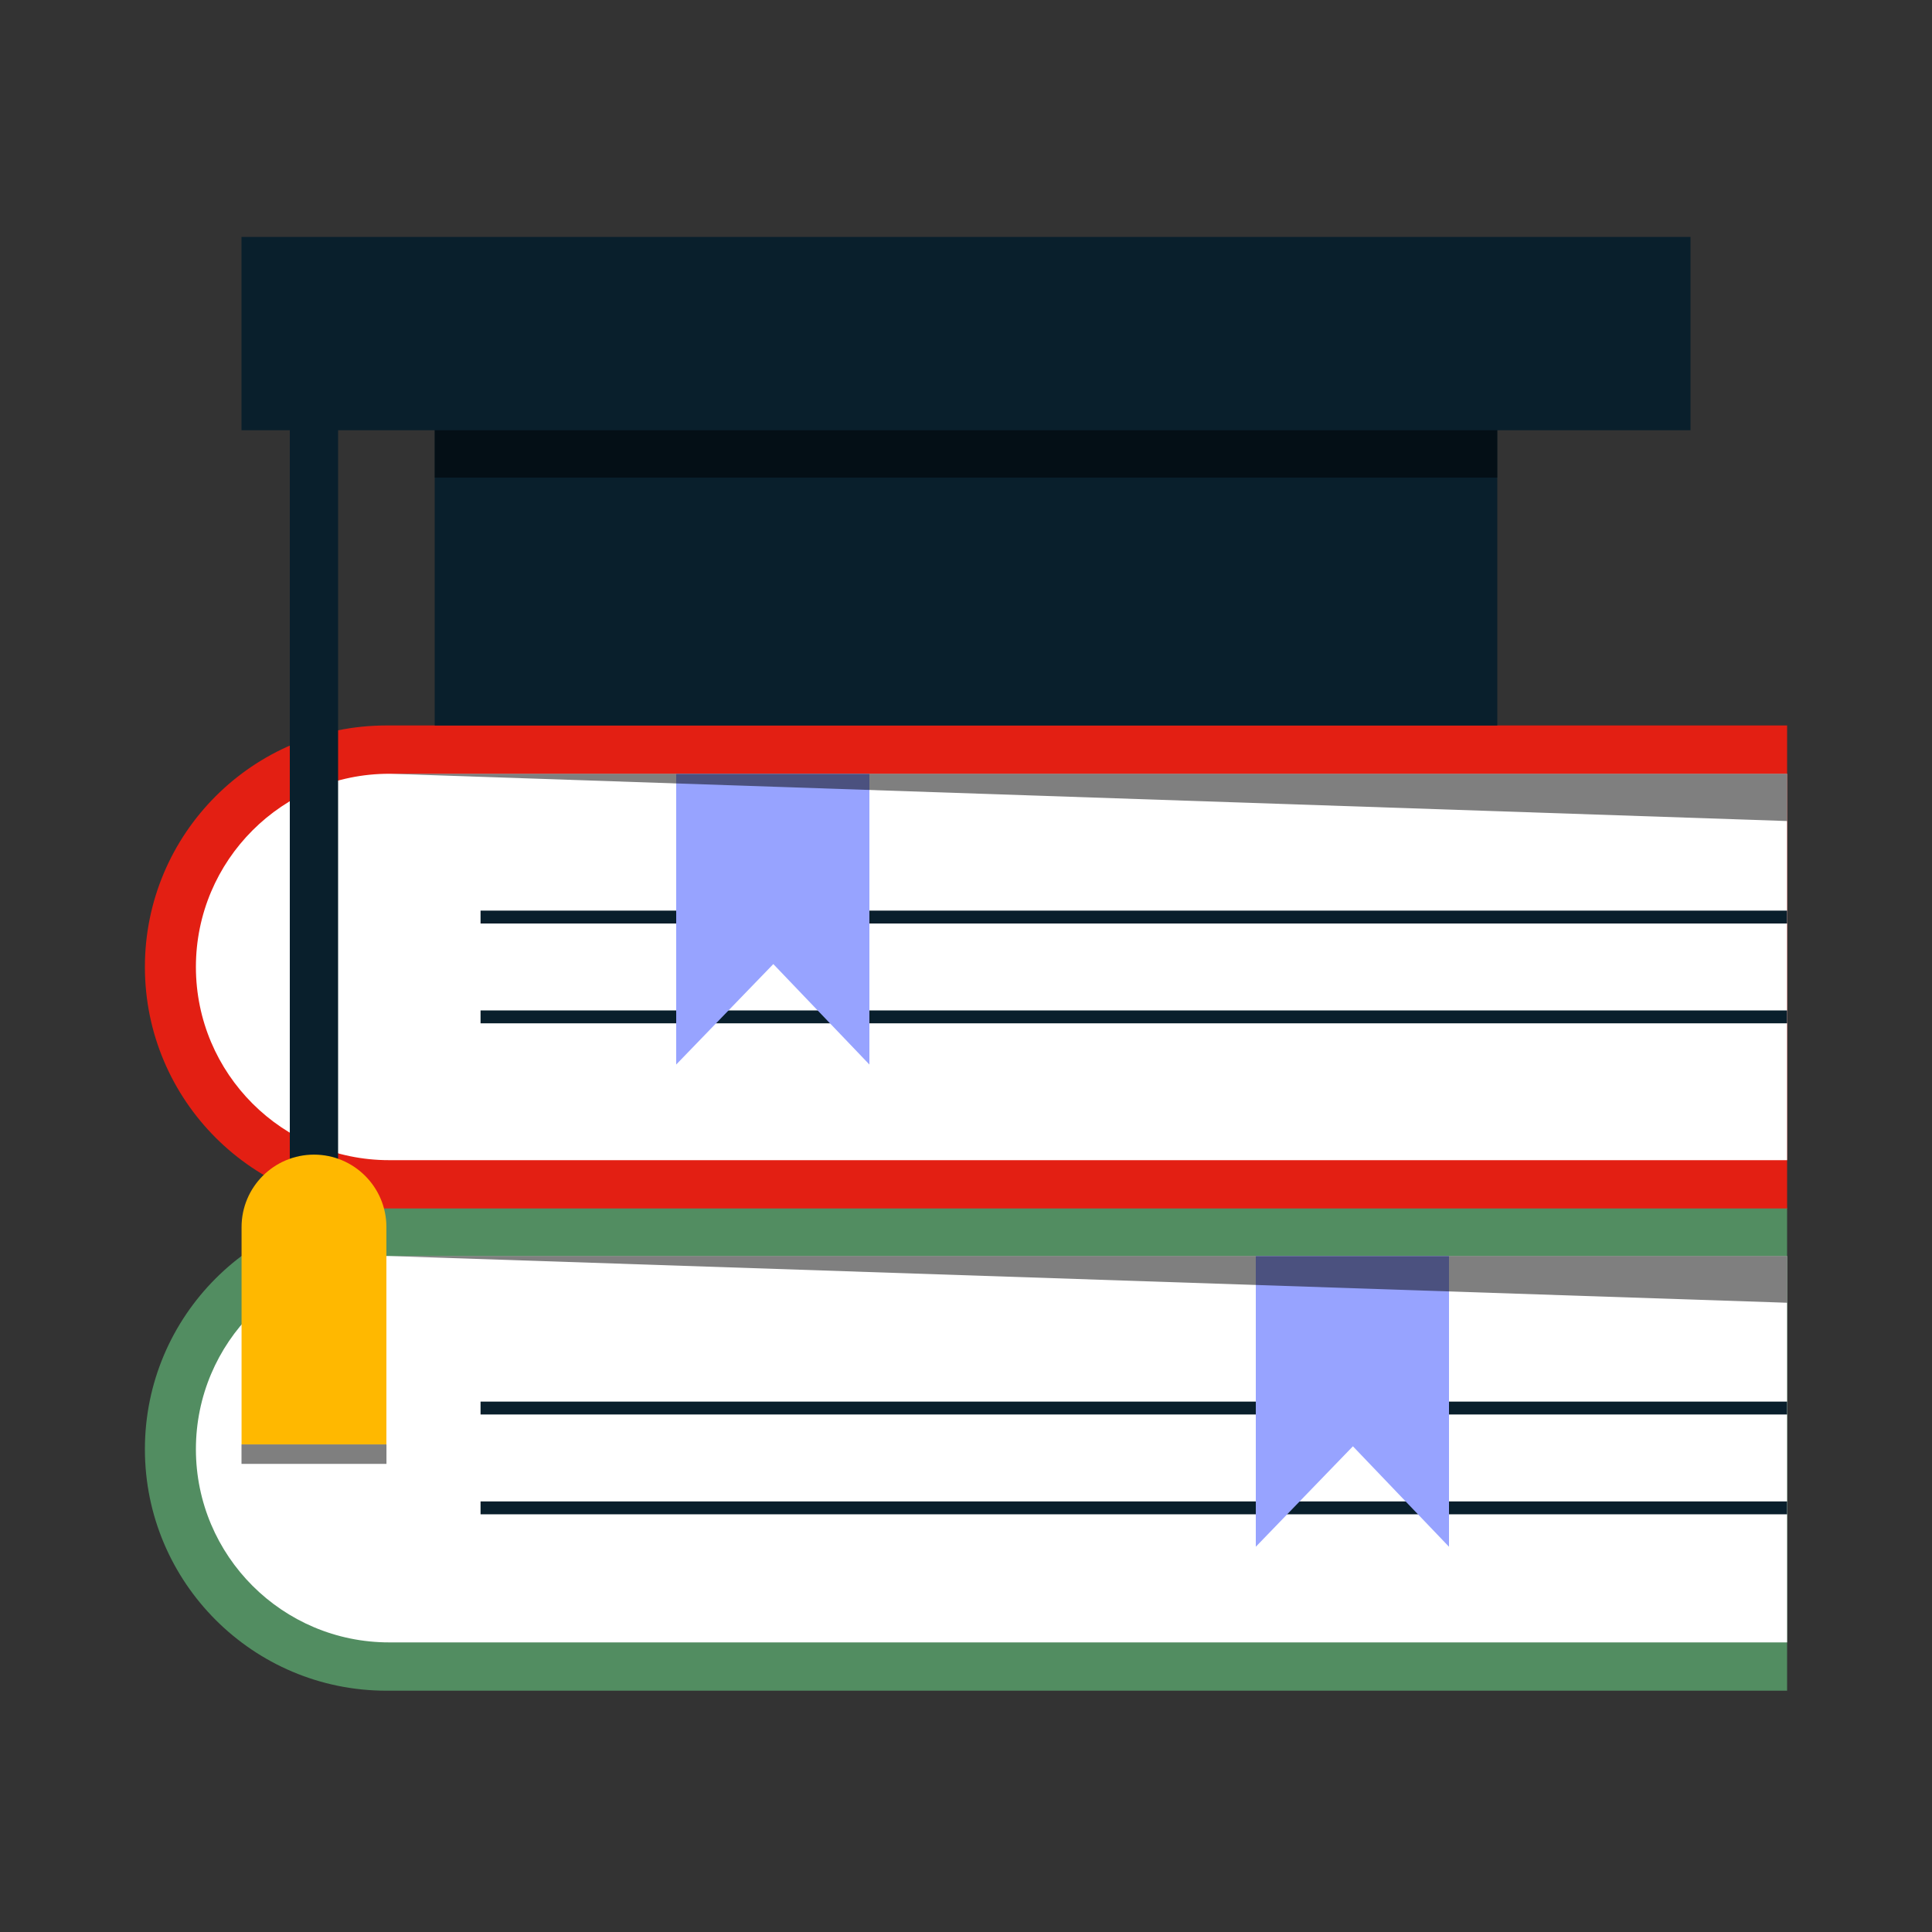 <?xml version="1.0" encoding="utf-8"?>
<svg xmlns="http://www.w3.org/2000/svg" id="pictograms" viewBox="0 0 300 300">
  <rect x="0" y="0" width="300" height="300" fill="#333333" stroke="none"/>
  <defs>
    <style>
      .cls-1 {
        fill: #528d61;
      }

      .cls-1, .cls-2, .cls-3, .cls-4, .cls-5, .cls-6, .cls-7, .cls-8, .cls-9 {
        stroke-width: 0px;
      }

      .cls-2 {
        fill: #97a3ff;
      }

      .cls-10, .cls-8 {
        opacity: .5;
      }

      .cls-4 {
        fill: #091f2c;
      }

      .cls-5 {
        fill: none;
      }

      .cls-6 {
        fill: #e31f13;
      }

      .cls-7 {
        fill: #fff;
      }

      .cls-9 {
        fill: #ffb800;
      }
    </style>
  </defs>
  <g>
    <g>
      <path class="cls-1" d="m60,187.53h217.5v75H60c-20.7,0-37.5-16.8-37.5-37.5h0c0-20.7,16.8-37.5,37.5-37.5Z"/>
      <path class="cls-7" d="m60.42,195.03h217.08v60H60.42c-16.56,0-30-13.44-30-30h0c0-16.56,13.44-30,30-30Z"/>
      <path class="cls-6" d="m60,112.65h217.5v75H60c-20.7,0-37.5-16.8-37.5-37.5h0c0-20.7,16.8-37.5,37.5-37.5Z"/>
      <path class="cls-7" d="m60.42,120.15h217.08v60H60.42c-16.56,0-30-13.44-30-30h0c0-16.56,13.44-30,30-30Z"/>
      <rect class="cls-4" x="74.62" y="217.64" width="202.88" height="2"/>
      <rect class="cls-4" x="74.62" y="233.14" width="202.88" height="2"/>
      <rect class="cls-4" x="74.62" y="141.4" width="202.88" height="2"/>
      <rect class="cls-4" x="74.62" y="156.9" width="202.88" height="2"/>
      <polygon class="cls-2" points="105 120.15 105 165.3 120.08 149.7 135 165.3 135 120.15 105 120.15"/>
      <polygon class="cls-2" points="195 195.03 195 240.18 210.08 224.58 225 240.18 225 195.03 195 195.03"/>
      <rect class="cls-4" x="67.5" y="63.36" width="165" height="49.29"/>
      <g class="cls-10">
        <rect class="cls-3" x="67.5" y="63.36" width="165" height="10.8"/>
      </g>
      <rect class="cls-4" x="37.5" y="36.79" width="225" height="30.02"/>
      <rect class="cls-4" x="45" y="64.61" width="7.5" height="144.12"/>
      <path class="cls-9" d="m48.75,179.29h0c6.21,0,11.25,5.04,11.25,11.25v33.75h-22.49v-33.75c0-6.21,5.04-11.25,11.25-11.25Z"/>
      <polygon class="cls-8" points="60.61 120.15 277.5 127.49 277.5 120.15 60.61 120.15"/>
      <rect class="cls-8" x="37.5" y="224.29" width="22.51" height="3.02"/>
      <polygon class="cls-8" points="60.42 195.03 277.5 202.29 277.5 195.03 60.42 195.03"/>
    </g>
    <rect class="cls-5" y="0" width="300" height="300"/>
  </g>
  <rect class="cls-5" y="0" width="300" height="300"/>
</svg>